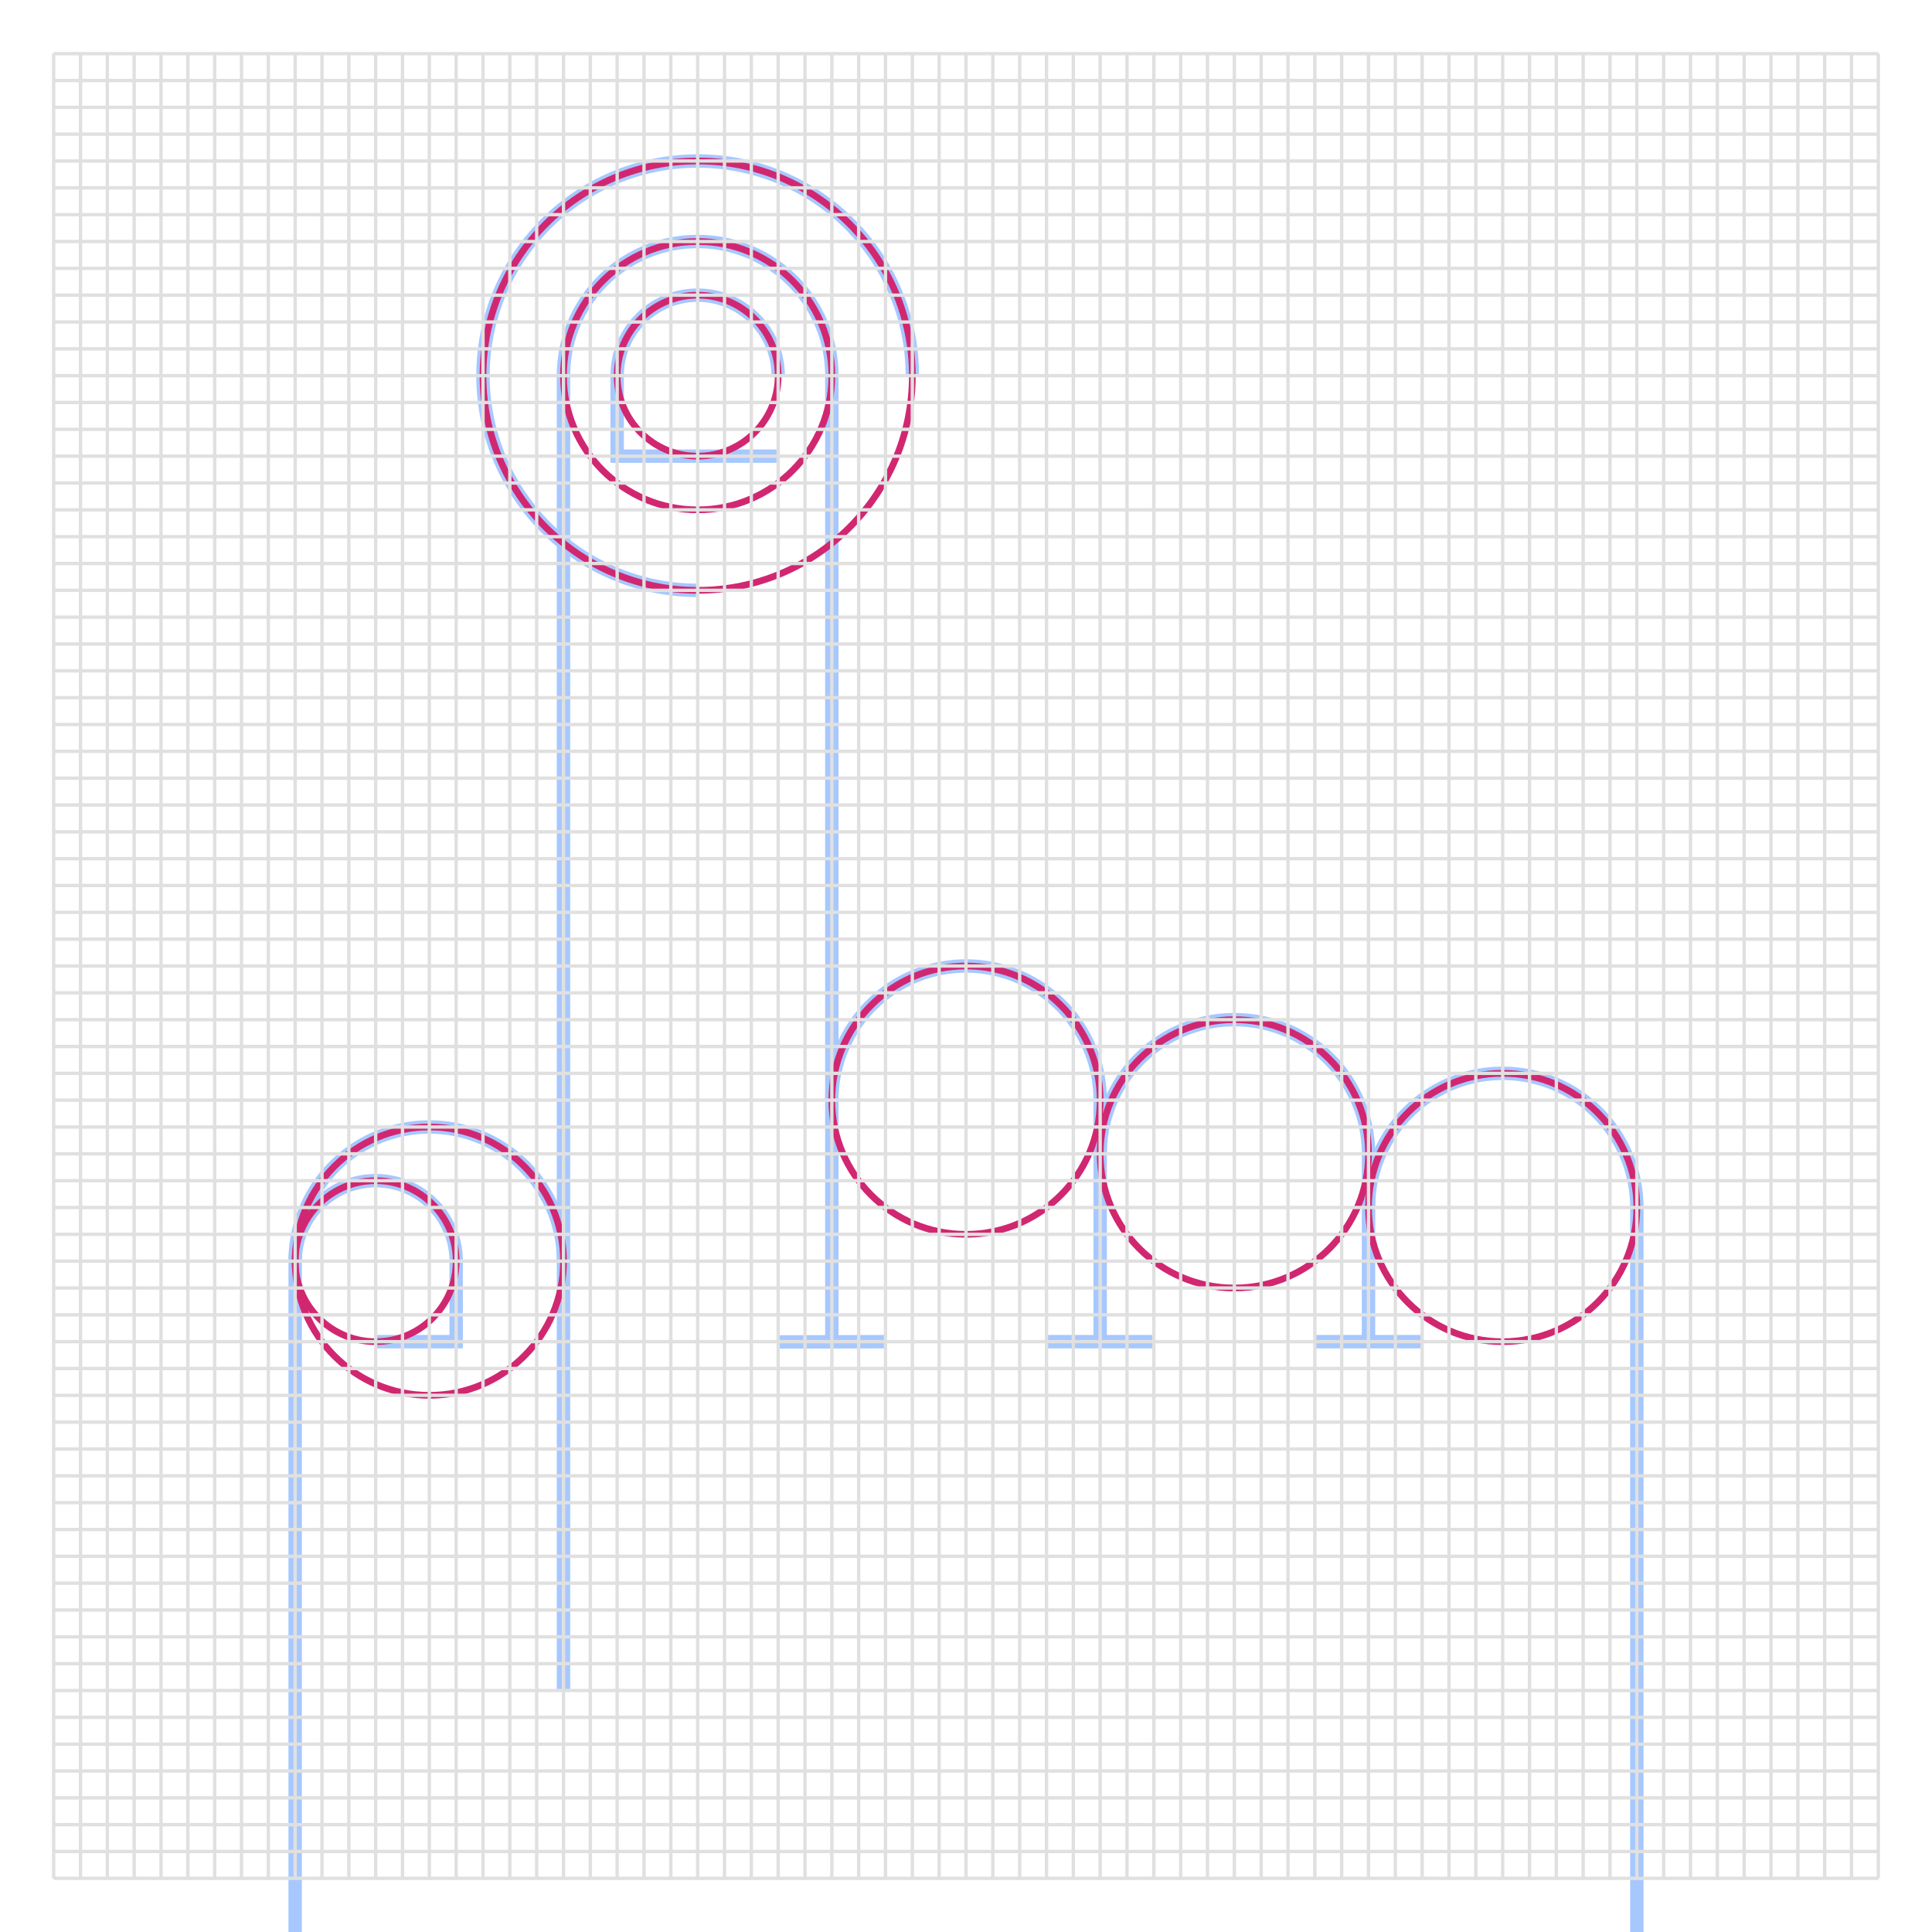 <svg xmlns="http://www.w3.org/2000/svg" viewBox="0 0 288 288"><defs><style>.cls-1{isolation:isolate;}.cls-2{fill:#fff;}.cls-3,.cls-4,.cls-6{fill:none;stroke-miterlimit:10;}.cls-3{stroke:#a6c8ff;stroke-width:2px;}.cls-4{stroke:#d12771;stroke-linecap:round;}.cls-5{mix-blend-mode:multiply;}.cls-6{stroke:#e0e0e0;stroke-width:0.5px;}</style></defs><title>Artboard 24 copy</title><g class="cls-1"><g id="Base"><rect class="cls-2" width="288" height="288"/></g><g id="Graphics"><path class="cls-3" d="M84,56a20,20,0,0,1,20-20"/><path class="cls-3" d="M104,36a20,20,0,0,1,20,20"/><path class="cls-3" d="M124,164a20,20,0,0,1,20-20"/><path class="cls-3" d="M144,144a20,20,0,0,1,20,20"/><path class="cls-3" d="M164,172a20,20,0,0,1,20-20"/><path class="cls-3" d="M184,152a20,20,0,0,1,20,20"/><path class="cls-3" d="M204,180a20,20,0,0,1,20-20"/><path class="cls-3" d="M224,160a20,20,0,0,1,20,20"/><line class="cls-3" x1="84" y1="56" x2="84" y2="252"/><line class="cls-3" x1="124" y1="56" x2="124" y2="164"/><line class="cls-3" x1="164" y1="164" x2="164" y2="200.32"/><line class="cls-3" x1="124" y1="164" x2="124" y2="200.32"/><line class="cls-3" x1="204" y1="172" x2="204" y2="200.32"/><line class="cls-3" x1="244" y1="180" x2="244" y2="288"/><path class="cls-3" d="M104,44A12,12,0,0,0,92,56V68h24"/><path class="cls-3" d="M104,44a12,12,0,0,1,12,12"/><path class="cls-3" d="M44,188a20,20,0,0,1,20-20"/><path class="cls-3" d="M64,168a20,20,0,0,1,20,20"/><line class="cls-3" x1="44" y1="188" x2="44" y2="288"/><path class="cls-3" d="M56,176a12,12,0,0,1,12,12v12H56"/><path class="cls-3" d="M56,176a12,12,0,0,0-12,12"/><line class="cls-3" x1="116" y1="200.04" x2="132" y2="200"/><line class="cls-3" x1="156" y1="200" x2="172" y2="200"/><line class="cls-3" x1="196" y1="200" x2="212" y2="200"/><path class="cls-3" d="M72,56a32,32,0,0,1,32-32"/><path class="cls-3" d="M104,24a32,32,0,0,1,32,32"/><path class="cls-3" d="M104,88A32,32,0,0,1,72,56"/><circle class="cls-4" cx="104" cy="56" r="20"/><circle class="cls-4" cx="144" cy="164" r="20"/><circle class="cls-4" cx="64" cy="188" r="20"/><circle class="cls-4" cx="56" cy="188" r="12"/><circle class="cls-4" cx="104" cy="56" r="32"/><circle class="cls-4" cx="104" cy="56" r="12"/><circle class="cls-4" cx="184" cy="172" r="20"/><circle class="cls-4" cx="224" cy="180" r="20"/></g><g id="Grid"><g class="cls-5"><line class="cls-6" x1="8" y1="8" x2="8" y2="280"/><line class="cls-6" x1="12" y1="8" x2="12" y2="280"/><line class="cls-6" x1="16" y1="8" x2="16" y2="280"/><line class="cls-6" x1="20" y1="8" x2="20" y2="280"/><line class="cls-6" x1="24" y1="8" x2="24" y2="280"/><line class="cls-6" x1="28" y1="8" x2="28" y2="280"/><line class="cls-6" x1="32" y1="8" x2="32" y2="280"/><line class="cls-6" x1="36" y1="8" x2="36" y2="280"/><line class="cls-6" x1="40" y1="8" x2="40" y2="280"/><line class="cls-6" x1="44" y1="8" x2="44" y2="280"/><line class="cls-6" x1="48" y1="8" x2="48" y2="280"/><line class="cls-6" x1="52" y1="8" x2="52" y2="280"/><line class="cls-6" x1="56" y1="8" x2="56" y2="280"/><line class="cls-6" x1="60" y1="8" x2="60" y2="280"/><line class="cls-6" x1="64" y1="8" x2="64" y2="280"/><line class="cls-6" x1="68" y1="8" x2="68" y2="280"/><line class="cls-6" x1="72" y1="8" x2="72" y2="280"/><line class="cls-6" x1="76" y1="8" x2="76" y2="280"/><line class="cls-6" x1="80" y1="8" x2="80" y2="280"/><line class="cls-6" x1="84" y1="8" x2="84" y2="280"/><line class="cls-6" x1="88" y1="8" x2="88" y2="280"/><line class="cls-6" x1="92" y1="8" x2="92" y2="280"/><line class="cls-6" x1="96" y1="8" x2="96" y2="280"/><line class="cls-6" x1="100" y1="8" x2="100" y2="280"/><line class="cls-6" x1="104" y1="8" x2="104" y2="280"/><line class="cls-6" x1="108" y1="8" x2="108" y2="280"/><line class="cls-6" x1="112" y1="8" x2="112" y2="280"/><line class="cls-6" x1="116" y1="8" x2="116" y2="280"/><line class="cls-6" x1="120" y1="8" x2="120" y2="280"/><line class="cls-6" x1="124" y1="8" x2="124" y2="280"/><line class="cls-6" x1="128" y1="8" x2="128" y2="280"/><line class="cls-6" x1="132" y1="8" x2="132" y2="280"/><line class="cls-6" x1="136" y1="8" x2="136" y2="280"/><line class="cls-6" x1="140" y1="8" x2="140" y2="280"/><line class="cls-6" x1="144" y1="8" x2="144" y2="280"/><line class="cls-6" x1="148" y1="8" x2="148" y2="280"/><line class="cls-6" x1="152" y1="8" x2="152" y2="280"/><line class="cls-6" x1="156" y1="8" x2="156" y2="280"/><line class="cls-6" x1="160" y1="8" x2="160" y2="280"/><line class="cls-6" x1="164" y1="8" x2="164" y2="280"/><line class="cls-6" x1="168" y1="8" x2="168" y2="280"/><line class="cls-6" x1="172" y1="8" x2="172" y2="280"/><line class="cls-6" x1="176" y1="8" x2="176" y2="280"/><line class="cls-6" x1="180" y1="8" x2="180" y2="280"/><line class="cls-6" x1="184" y1="8" x2="184" y2="280"/><line class="cls-6" x1="188" y1="8" x2="188" y2="280"/><line class="cls-6" x1="192" y1="8" x2="192" y2="280"/><line class="cls-6" x1="196" y1="8" x2="196" y2="280"/><line class="cls-6" x1="204" y1="8" x2="204" y2="280"/><line class="cls-6" x1="200" y1="8" x2="200" y2="280"/><line class="cls-6" x1="208" y1="8" x2="208" y2="280"/><line class="cls-6" x1="212" y1="8" x2="212" y2="280"/><line class="cls-6" x1="216" y1="8" x2="216" y2="280"/><line class="cls-6" x1="220" y1="8" x2="220" y2="280"/><line class="cls-6" x1="224" y1="8" x2="224" y2="280"/><line class="cls-6" x1="228" y1="8" x2="228" y2="280"/><line class="cls-6" x1="232" y1="8" x2="232" y2="280"/><line class="cls-6" x1="236" y1="8" x2="236" y2="280"/><line class="cls-6" x1="240" y1="8" x2="240" y2="280"/><line class="cls-6" x1="244" y1="8" x2="244" y2="280"/><line class="cls-6" x1="248" y1="8" x2="248" y2="280"/><line class="cls-6" x1="252" y1="8" x2="252" y2="280"/><line class="cls-6" x1="256" y1="8" x2="256" y2="280"/><line class="cls-6" x1="260" y1="8" x2="260" y2="280"/><line class="cls-6" x1="264" y1="8" x2="264" y2="280"/><line class="cls-6" x1="268" y1="8" x2="268" y2="280"/><line class="cls-6" x1="272" y1="8" x2="272" y2="280"/><line class="cls-6" x1="276" y1="8" x2="276" y2="280"/><line class="cls-6" x1="280" y1="8" x2="280" y2="280"/></g><g class="cls-5"><line class="cls-6" x1="280" y1="8" x2="8" y2="8"/><line class="cls-6" x1="280" y1="12" x2="8" y2="12"/><line class="cls-6" x1="280" y1="16" x2="8" y2="16"/><line class="cls-6" x1="280" y1="20" x2="8" y2="20"/><line class="cls-6" x1="280" y1="24" x2="8" y2="24"/><line class="cls-6" x1="280" y1="28" x2="8" y2="28"/><line class="cls-6" x1="280" y1="32" x2="8" y2="32"/><line class="cls-6" x1="280" y1="36" x2="8" y2="36"/><line class="cls-6" x1="280" y1="40" x2="8" y2="40"/><line class="cls-6" x1="280" y1="44" x2="8" y2="44"/><line class="cls-6" x1="280" y1="48" x2="8" y2="48"/><line class="cls-6" x1="280" y1="52" x2="8" y2="52"/><line class="cls-6" x1="280" y1="56" x2="8" y2="56"/><line class="cls-6" x1="280" y1="60" x2="8" y2="60"/><line class="cls-6" x1="280" y1="64" x2="8" y2="64"/><line class="cls-6" x1="280" y1="68" x2="8" y2="68"/><line class="cls-6" x1="280" y1="72" x2="8" y2="72"/><line class="cls-6" x1="280" y1="76" x2="8" y2="76"/><line class="cls-6" x1="280" y1="80" x2="8" y2="80"/><line class="cls-6" x1="280" y1="84" x2="8" y2="84"/><line class="cls-6" x1="280" y1="88" x2="8" y2="88"/><line class="cls-6" x1="280" y1="92" x2="8" y2="92"/><line class="cls-6" x1="280" y1="96" x2="8" y2="96"/><line class="cls-6" x1="280" y1="100" x2="8" y2="100"/><line class="cls-6" x1="280" y1="104" x2="8" y2="104"/><line class="cls-6" x1="280" y1="108" x2="8" y2="108"/><line class="cls-6" x1="280" y1="112" x2="8" y2="112"/><line class="cls-6" x1="280" y1="116" x2="8" y2="116"/><line class="cls-6" x1="280" y1="120" x2="8" y2="120"/><line class="cls-6" x1="280" y1="124" x2="8" y2="124"/><line class="cls-6" x1="280" y1="128" x2="8" y2="128"/><line class="cls-6" x1="280" y1="132" x2="8" y2="132"/><line class="cls-6" x1="280" y1="136" x2="8" y2="136"/><line class="cls-6" x1="280" y1="140" x2="8" y2="140"/><line class="cls-6" x1="280" y1="144" x2="8" y2="144"/><line class="cls-6" x1="280" y1="148" x2="8" y2="148"/><line class="cls-6" x1="280" y1="152" x2="8" y2="152"/><line class="cls-6" x1="280" y1="156" x2="8" y2="156"/><line class="cls-6" x1="280" y1="160" x2="8" y2="160"/><line class="cls-6" x1="280" y1="164" x2="8" y2="164"/><line class="cls-6" x1="280" y1="168" x2="8" y2="168"/><line class="cls-6" x1="280" y1="172" x2="8" y2="172"/><line class="cls-6" x1="280" y1="176" x2="8" y2="176"/><line class="cls-6" x1="280" y1="180" x2="8" y2="180"/><line class="cls-6" x1="280" y1="184" x2="8" y2="184"/><line class="cls-6" x1="280" y1="188" x2="8" y2="188"/><line class="cls-6" x1="280" y1="192" x2="8" y2="192"/><line class="cls-6" x1="280" y1="196" x2="8" y2="196"/><line class="cls-6" x1="280" y1="204" x2="8" y2="204"/><line class="cls-6" x1="280" y1="200" x2="8" y2="200"/><line class="cls-6" x1="280" y1="208" x2="8" y2="208"/><line class="cls-6" x1="280" y1="212" x2="8" y2="212"/><line class="cls-6" x1="280" y1="216" x2="8" y2="216"/><line class="cls-6" x1="280" y1="220" x2="8" y2="220"/><line class="cls-6" x1="280" y1="224" x2="8" y2="224"/><line class="cls-6" x1="280" y1="228" x2="8" y2="228"/><line class="cls-6" x1="280" y1="232" x2="8" y2="232"/><line class="cls-6" x1="280" y1="236" x2="8" y2="236"/><line class="cls-6" x1="280" y1="240" x2="8" y2="240"/><line class="cls-6" x1="280" y1="244" x2="8" y2="244"/><line class="cls-6" x1="280" y1="248" x2="8" y2="248"/><line class="cls-6" x1="280" y1="252" x2="8" y2="252"/><line class="cls-6" x1="280" y1="256" x2="8" y2="256"/><line class="cls-6" x1="280" y1="260" x2="8" y2="260"/><line class="cls-6" x1="280" y1="264" x2="8" y2="264"/><line class="cls-6" x1="280" y1="268" x2="8" y2="268"/><line class="cls-6" x1="280" y1="272" x2="8" y2="272"/><line class="cls-6" x1="280" y1="276" x2="8" y2="276"/><line class="cls-6" x1="280" y1="280" x2="8" y2="280"/></g></g></g></svg>